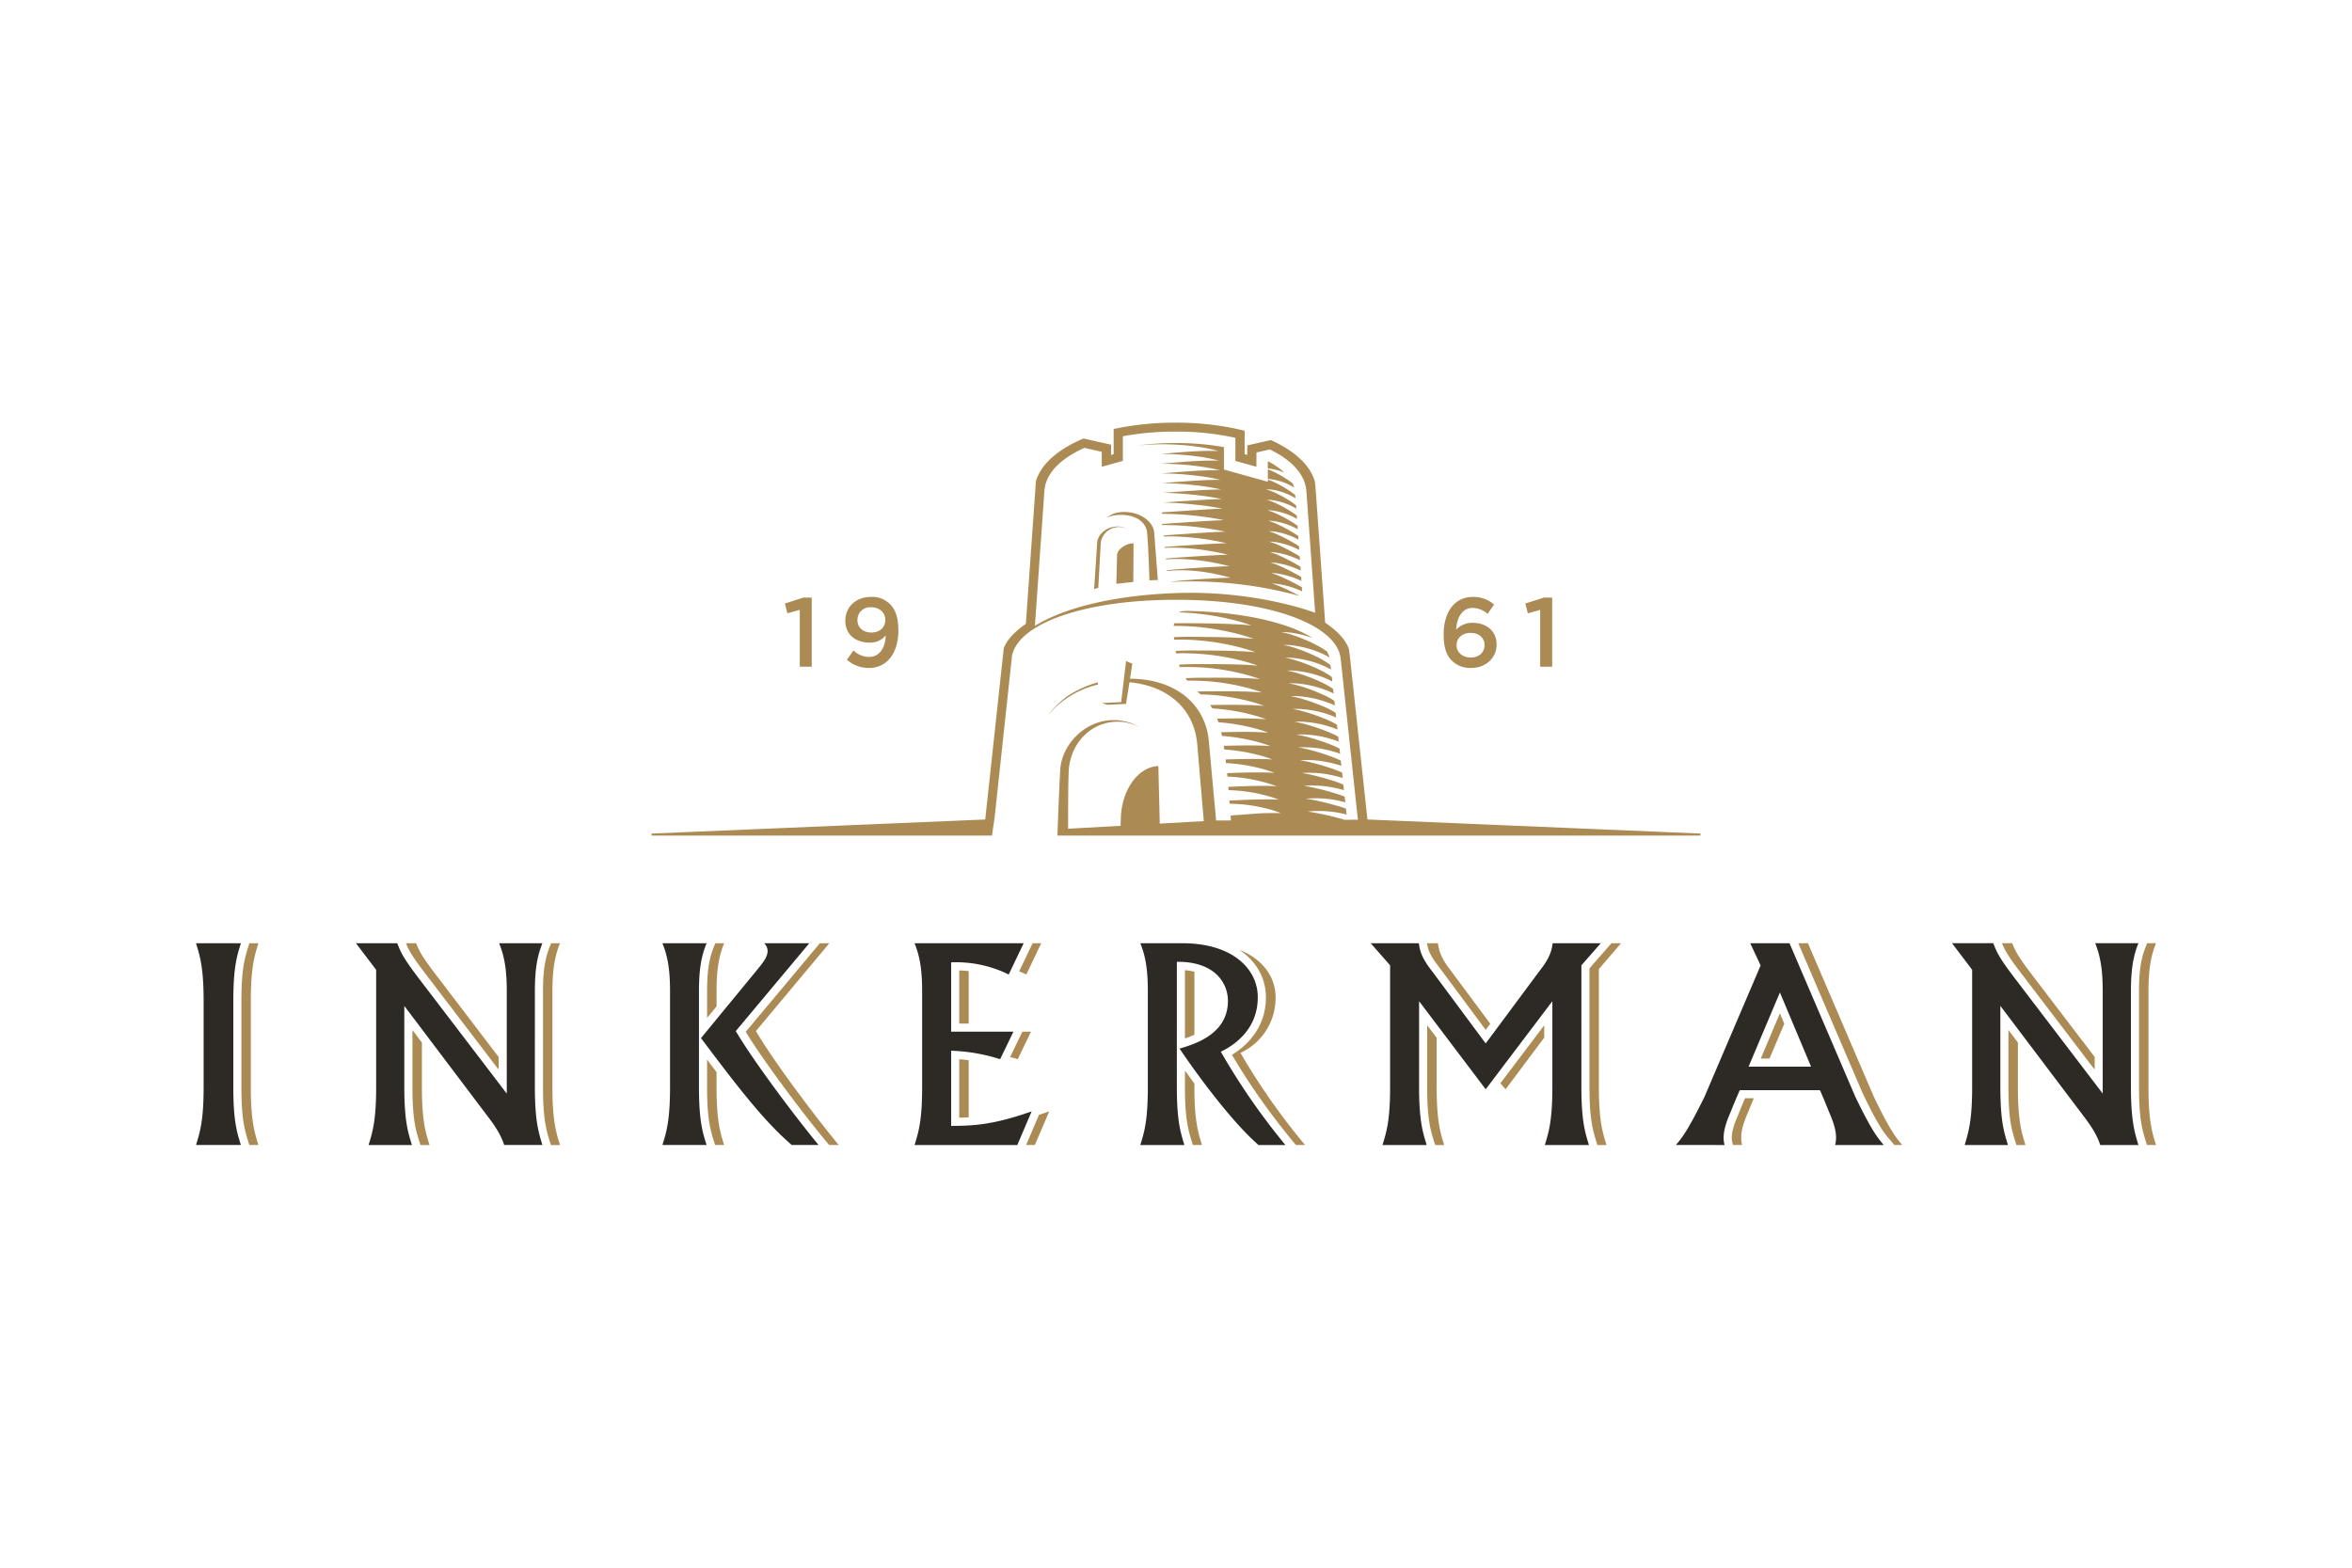 <svg id="Layer_1" data-name="Layer 1" xmlns="http://www.w3.org/2000/svg" viewBox="0 0 900 600"><defs><style>.cls-1{fill:#ab8a54;}.cls-2{fill:#2d2a26;}</style></defs><path class="cls-1" d="M95.974,383.147v32.949c0,12.89,1.42,17.297,2.899,22.131H95.41l-.331-1.012c-1.44-4.708-2.704-8.794-2.704-21.12V383.147c0-12.355,1.265-16.421,2.763-21.237l.272-.905H98.873C97.394,365.84,95.974,370.247,95.974,383.147Zm66.482-10.934L190.804,409.393v-4.854l-23.211-30.439c-5.895-7.744-6.965-9.573-8.347-13.094h-3.891C156.463,363.749,157.553,365.792,162.456,372.212Zm51.812-11.207h-3.366l-.467,1.148c-1.634,4.115-2.646,8.415-2.646,17.219v36.724c0,12.248,1.226,16.314,2.665,21.022l.35,1.109h3.463c-1.459-4.835-2.88-9.242-2.88-22.131V379.372C211.388,370.578,212.4,365.733,214.268,361.006ZM161.444,399.033l-3.619-4.796v21.859c0,12.325,1.265,16.411,2.743,21.12l.311,1.012h3.483c-1.518-4.835-2.918-9.242-2.918-22.131Zm388.99-29.223L568.509,394.159l1.751-2.335-14.923-20.099c-3.989-5.068-4.728-7.88-5.098-10.72H546.056C546.367,363.185,547.009,365.461,550.434,369.809Zm-.681,27.385-3.638-4.786v23.688c0,12.325,1.265,16.411,2.724,21.11l.331,1.022h3.444c-1.479-4.835-2.86-9.242-2.86-22.131Zm41.15-4.786-16.771,22.18,1.984,2.315,14.787-19.768Zm29.398-31.402h-3.677l-8.405,9.611v45.479c0,12.111,1.265,16.372,2.627,20.886l.389,1.245H614.717c-1.459-4.835-2.899-9.242-2.899-22.131V370.879ZM457.044,371.92a22.981,22.981,0,0,0-3.619-.603v26.12a38.241,38.241,0,0,0,3.619-1.42Zm31.052,9.339c-.136-7.082-4.592-14.086-13.853-17.725,6.771,4.494,10.02,11.09,10.156,17.666.234,12.257-7.568,19.184-12.997,22.511a256.169,256.169,0,0,0,22.861,32.541l1.634,1.975h3.483a252.73,252.73,0,0,1-24.709-35.255A23.14,23.14,0,0,0,488.096,381.259Zm-31.052,33.465c-1.226-1.712-2.451-3.366-3.619-4.981v6.353c0,12.228,1.304,16.489,2.665,21.003l.37,1.129h3.483c-1.479-4.835-2.899-9.242-2.899-22.131ZM273.259,362.163c-1.673,4.086-2.685,8.395-2.685,17.209v10.214l3.619-4.387v-5.827c0-8.794.992-13.639,2.899-18.367H273.726Zm.934,48.154c-1.167-1.527-2.374-3.084-3.619-4.757v10.536c0,12.325,1.265,16.411,2.743,21.139l.311.992h3.463c-1.498-4.835-2.899-9.242-2.899-22.131Zm43.154-49.312H313.728l-28.387,33.912c7.432,12.044,22.277,31.685,30.293,41.335l1.654,1.975h3.658c-8.211-9.903-24.554-31.441-31.694-43.601Zm72.65,10.759c.875.37,1.79.749,2.724,1.206l5.701-11.965h-3.288Zm-22.939-.35v20.332h3.619V371.667C369.49,371.531,368.303,371.434,367.057,371.414Zm24.165,23.425-4.689,9.709c.954.253,1.907.525,2.899.837l5.078-10.545Zm-24.165,32.939c1.206-.02,2.413-.088,3.619-.156V405.794c-1.226-.156-2.432-.311-3.619-.408Zm25.585,10.448h3.346l5.506-12.87c-1.381.486-2.646.914-3.911,1.313Zm281.124-33.076h3.346l5.643-13.327-1.673-4.008Zm39.049,13.405c6.129,12.724,8.191,15.137,10.37,17.666l1.732,2.004h2.977c-2.51-2.957-4.747-5.759-10.857-18.445l-25.215-58.777h-3.697Zm-41.714,1.771h-3.347c-.603,1.381-1.44,3.385-2.199,5.263-.156.418-.331.837-.525,1.284-1.284,3.064-3.016,7.267-2.101,10.545l.214.807h3.502c-1.362-4.864,1.362-10.331,2.763-13.775C669.973,423.042,670.576,421.573,671.101,420.328Zm102.087-48.115L801.536,409.393v-4.864l-23.211-30.429c-5.895-7.753-6.965-9.611-8.347-13.114h-3.911C767.196,363.729,768.266,365.772,773.188,372.212ZM772.157,399.023l-3.619-4.806v21.879c0,12.325,1.265,16.411,2.743,21.11l.331,1.022h3.444c-1.498-4.845-2.899-9.242-2.899-22.131Zm49.964-19.67c0-8.775,1.012-13.639,2.879-18.367h-3.366l-.486,1.148c-1.634,4.115-2.646,8.425-2.646,17.219v36.743c0,12.228,1.245,16.304,2.685,21.003l.35,1.129H825c-1.479-4.845-2.879-9.242-2.879-22.131Z"/><path class="cls-2" d="M267.461,416.096c0,12.89,1.401,17.297,2.918,22.131H253.472c1.498-4.835,2.918-9.242,2.918-22.131V379.372c0-8.794-1.012-13.639-2.918-18.367h16.907c-1.926,4.728-2.918,9.572-2.918,18.367ZM92.18,361.006H75c1.498,4.835,2.918,9.242,2.918,22.141v32.949c0,12.89-1.42,17.297-2.918,22.131H92.18c-1.517-4.835-2.899-9.242-2.899-22.131V383.147C89.281,370.247,90.662,365.84,92.18,361.006Zm115.376,0H190.998c1.887,4.728,2.918,9.572,2.918,18.367v39.185l-33.932-44.457c-5.876-7.744-6.576-9.573-7.977-13.094H136.209l7.724,10.166v44.925c0,12.89-1.401,17.297-2.899,22.131h16.596c-1.498-4.835-2.918-9.242-2.918-22.131V384.995l31.811,42.142c2.607,3.395,5.078,6.946,6.401,11.09h14.631c-1.459-4.835-2.88-9.242-2.88-22.131V379.372C204.676,370.578,205.668,365.733,207.555,361.006Zm397.57,8.454,7.413-8.454H594.113c-.331,2.841-1.07,5.652-5.098,10.72l-20.507,27.628-20.507-27.628c-3.989-5.068-4.728-7.88-5.059-10.72h-18.425l7.413,8.454h0v46.637c0,12.89-1.421,17.297-2.918,22.131h16.907c-1.479-4.835-2.899-9.242-2.899-22.131V383.186l25.488,33.718,25.507-33.718v32.91c0,12.89-1.42,17.297-2.879,22.131h16.868c-1.459-4.835-2.879-9.242-2.879-22.131V369.459Zm-123.839,11.8c-.175-10.195-9.358-20.254-28.855-20.254H436.341c1.887,4.728,2.88,9.572,2.88,18.367v36.724c0,12.89-1.381,17.297-2.88,22.131H453.211c-1.48-4.835-2.881-9.242-2.881-22.131V368.117c14.457-.165,19.535,8.065,19.535,14.952,0,12.102-11.382,16.227-18.504,18.25,7.005,10.409,20.177,28.231,30.217,36.908h10.292A255.214,255.214,0,0,1,467.161,402.525C472.881,399.782,481.52,393.439,481.286,381.259Zm-171.605-20.254H292.385a4.035,4.035,0,0,1,1.284,3.706c-.428,2.267-2.062,4.135-4.825,7.539l-20.604,25.06c15.312,20.429,24.651,32.239,34.73,40.916h10.273c-8.191-9.903-24.534-31.441-31.694-43.601Zm54.283,41.14a68.655,68.655,0,0,1,18.737,3.24l5.098-10.545H363.964V368.321a45.34,45.34,0,0,1,22.025,4.65l5.72-11.965H349.955c1.887,4.728,2.899,9.572,2.899,18.367v36.724c0,12.89-1.401,17.297-2.899,22.131h39.321l5.487-12.87c-14.709,5.175-22.239,5.516-30.799,5.555Zm320.796-41.14H669.739l3.969,8.492-21.48,50.285c-6.265,12.686-8.405,15.487-10.954,18.445H659.914c-1.343-4.864,1.401-10.331,2.782-13.775,1.362-3.463,3.035-7.218,3.035-7.218h30.682s1.654,3.755,3.016,7.218c1.401,3.444,4.125,8.911,2.782,13.775h18.619c-2.529-2.957-4.747-5.759-10.876-18.445Zm-15.662,47.24,11.985-28.396,11.927,28.396Zm149.171-47.259H801.73c1.868,4.728,2.879,9.592,2.879,18.367v39.185l-33.873-44.438c-5.895-7.753-6.615-9.611-8.016-13.114H746.942l7.705,10.176v44.934c0,12.89-1.42,17.287-2.86,22.131h16.577c-1.518-4.845-2.918-9.242-2.918-22.131V384.976l31.811,42.142c2.588,3.415,5.078,6.965,6.401,11.11h14.612c-1.44-4.845-2.86-9.242-2.86-22.131V379.353C815.408,370.578,816.4,365.714,818.268,360.986Z"/><path class="cls-1" d="M306.04,233.407l-4.728,1.313-.973-3.745,7.063-2.257H310.612V255.179h-4.572Z"/><path class="cls-1" d="M324.07,252.475l2.529-3.522a8.658,8.658,0,0,0,5.992,2.481c3.872,0,6.187-3.415,6.343-8.259a7.677,7.677,0,0,1-6.148,2.782c-5.603,0-9.32-3.288-9.32-8.327v-.097c0-5.136,3.988-9.077,9.787-9.077a9.436,9.436,0,0,1,7.296,2.773c1.965,1.955,3.21,4.854,3.21,10.04v.058c0,8.444-4.203,14.32-11.284,14.32A12.394,12.394,0,0,1,324.07,252.475Zm14.709-15.117v-.078c0-2.733-2.121-4.864-5.467-4.864a4.837,4.837,0,0,0-5.214,4.903v.078c0,2.733,2.101,4.689,5.37,4.689C336.814,242.085,338.778,239.916,338.778,237.357Z"/><path class="cls-1" d="M555.61,252.902c-2.004-2.023-3.191-4.786-3.191-10.059v-.078c0-8.045,3.833-14.31,11.246-14.31a11.867,11.867,0,0,1,8.035,2.928l-2.471,3.57a8.745,8.745,0,0,0-5.72-2.286c-3.891,0-6.07,3.522-6.304,8.327a8.465,8.465,0,0,1,6.284-2.627c5.098,0,9.183,2.996,9.183,8.249v.088c0,5.224-4.241,8.94-9.748,8.94A9.897,9.897,0,0,1,555.61,252.902Zm12.452-6.012v-.078c0-2.627-2.101-4.592-5.35-4.592-3.288,0-5.35,2.121-5.35,4.631v.078c0,2.646,2.121,4.728,5.448,4.728C566.078,251.657,568.062,249.576,568.062,246.891Z"/><path class="cls-1" d="M589.361,233.407l-4.728,1.313-.973-3.745,7.082-2.257h3.21V255.179h-4.592Z"/><path class="cls-1" d="M523.253,313.64l-6.673-62.047-.409-3.152-.019-.107c-1.362-3.765-4.728-7.072-9.067-10.01l-3.619-50.586-.292-3.298-.019-.127c-1.751-6.119-7.432-11.392-15.74-15.37l-1.09-.535-9.047,2.062v3.638l-1.012-.282v-8.969l-2.743-.632a108.232,108.232,0,0,0-23.718-2.452,110.453,110.453,0,0,0-20.779,1.848l-2.88.545v9.66l-.992.282v-3.901l-10.526-2.383-1.09.467c-9.086,4.057-15.293,9.504-17.16,15.964v.185l-3.833,54.332c-4.008,2.841-7.179,5.817-8.463,9.407l-7.082,65.462-127.672,5.389v.778H379.587l.992-6.809,6.576-61.133v-.175c1.479-12.413,26.344-22.141,62.941-22.141,36.598,0,61.386,9.884,62.884,22.316l.039.234,6.576,61.619-5.175.039a25.369,25.369,0,0,0-2.529-.72c-2.627-.739-5.506-1.381-7.724-1.79-2.218-.447-3.794-.661-3.794-.661a34.02,34.02,0,0,1,3.813-.195h.37a41.293,41.293,0,0,1,7.588.661c.428.078.856.156,1.303.253.623.136,1.265.272,1.848.448l-.272-2.247c-.097-.049-.233-.087-.35-.146-.973-.35-2.238-.739-3.385-1.06-2.627-.769-5.525-1.469-7.782-1.939-2.276-.467-3.872-.681-3.872-.681s1.576-.156,3.872-.156h.37a39.571,39.571,0,0,1,7.607.778c.448.078.876.178,1.343.275.661.156,1.362.321,1.965.506l-.234-2.191c-.136-.049-.311-.116-.486-.184-.934-.37-2.199-.798-3.366-1.129-2.646-.837-5.584-1.576-7.88-2.082-2.296-.506-3.891-.72-3.891-.72a33.306,33.306,0,0,1,3.872-.136l.389.02a39.093,39.093,0,0,1,7.646.895c.448.088.895.175,1.323.302.739.165,1.479.36,2.101.555l-.233-2.121c-.156-.068-.331-.146-.506-.224-.953-.399-2.237-.876-3.405-1.226-2.685-.885-5.662-1.683-7.958-2.208-2.315-.525-3.969-.769-3.969-.769a34.447,34.447,0,0,1,3.93-.088l.409.01a39.107,39.107,0,0,1,7.685,1.022,12.687,12.687,0,0,1,1.304.321c.798.185,1.576.418,2.257.632l-.214-2.053c-.195-.088-.409-.185-.623-.302-.953-.409-2.238-.905-3.405-1.294-2.724-.944-5.74-1.8-8.055-2.345-2.315-.545-4.008-.798-4.008-.798a31.755,31.755,0,0,1,3.95-.058l.408.019a38.608,38.608,0,0,1,7.744,1.119,12.934,12.934,0,0,1,1.303.34c.856.214,1.712.477,2.393.72l-.214-2.004c-.175-.107-.428-.195-.681-.331a30.562,30.562,0,0,0-3.444-1.381,77.421,77.421,0,0,0-8.113-2.49,40.224,40.224,0,0,0-4.047-.837,30.557,30.557,0,0,1,3.969-.019c.156.01.272.01.409.019a39.1,39.1,0,0,1,7.782,1.226c.428.107.876.233,1.323.379a21.582,21.582,0,0,1,2.53.817l-.195-1.965c-.253-.107-.486-.243-.798-.399-.953-.477-2.257-1.031-3.424-1.479-2.743-1.041-5.837-2.004-8.21-2.627-2.393-.603-4.125-.856-4.125-.856a29.494,29.494,0,0,1,4.008,0q.233.015.408.029a40.326,40.326,0,0,1,7.841,1.333c.428.127.875.263,1.323.399a26.299,26.299,0,0,1,2.665.924l-.195-1.897c-.253-.126-.525-.302-.856-.477a33.148,33.148,0,0,0-3.483-1.537,73.282,73.282,0,0,0-8.249-2.763,28.88,28.88,0,0,0-4.183-.895,23.282,23.282,0,0,1,4.047.01c.136.019.272.029.409.049a38.987,38.987,0,0,1,7.88,1.44c.448.136.875.262,1.323.428a22.36,22.36,0,0,1,2.821,1.012l-.194-1.829c-.253-.156-.564-.35-.934-.564a36.165,36.165,0,0,0-3.463-1.624,71.539,71.539,0,0,0-8.386-2.899,36.395,36.395,0,0,0-4.203-.944,27.663,27.663,0,0,1,4.066.059c.117.019.272.049.409.058a39.337,39.337,0,0,1,7.919,1.547c.447.146.875.282,1.342.457a20.122,20.122,0,0,1,2.938,1.158l-.195-1.809c-.253-.165-.584-.399-1.031-.652a29.08,29.08,0,0,0-3.483-1.693,71.672,71.672,0,0,0-8.444-3.055,32.57,32.57,0,0,0-4.261-.963,24.661,24.661,0,0,1,4.086.087c.156.02.292.039.467.059a39.506,39.506,0,0,1,7.938,1.673c.428.136.895.292,1.323.467a24.219,24.219,0,0,1,3.113,1.265l-.195-1.761c-.253-.185-.642-.438-1.109-.72a29.367,29.367,0,0,0-3.502-1.78,66.038,66.038,0,0,0-8.541-3.191,32.658,32.658,0,0,0-4.3-.992,22.439,22.439,0,0,1,4.125.117c.136.019.292.029.447.049a40.379,40.379,0,0,1,7.977,1.78c.467.156.914.311,1.362.486a24.529,24.529,0,0,1,3.249,1.44l-.195-1.722c-.253-.204-.662-.486-1.187-.827a27.956,27.956,0,0,0-3.502-1.868,63.825,63.825,0,0,0-8.619-3.308,33.999,33.999,0,0,0-4.378-1.07,23.305,23.305,0,0,1,4.144.175,3.832,3.832,0,0,1,.467.058,39.535,39.535,0,0,1,8.035,1.887c.448.156.895.321,1.362.506a22.917,22.917,0,0,1,3.385,1.586l-.175-1.683a12.684,12.684,0,0,0-1.284-.934,34.667,34.667,0,0,0-3.521-1.955,67.961,67.961,0,0,0-8.716-3.463,28.664,28.664,0,0,0-4.417-1.07,22.231,22.231,0,0,1,4.183.185c.136.019.331.049.467.068a39.79,39.79,0,0,1,8.055,1.994c.467.175.914.35,1.362.545a25.046,25.046,0,0,1,3.541,1.722l-.019-.185h-.039l-.156-1.479a10.324,10.324,0,0,0-1.323-1.012,34.422,34.422,0,0,0-3.522-2.043,68.798,68.798,0,0,0-8.794-3.59,28.153,28.153,0,0,0-4.475-1.109,23.073,23.073,0,0,1,4.222.224c.156.029.311.039.448.068a39.907,39.907,0,0,1,8.113,2.13,12.379,12.379,0,0,1,1.381.545,25.08,25.08,0,0,1,3.541,1.81,7.482,7.482,0,0,0-.953-2.276c-.156-.117-.311-.253-.545-.409a31.247,31.247,0,0,0-3.541-2.101,61.824,61.824,0,0,0-8.872-3.736,25.483,25.483,0,0,0-4.514-1.148,22.206,22.206,0,0,1,4.728.331,40.581,40.581,0,0,1,7.218,1.887c-8.58-5.487-25.196-9.864-47.571-10.351a11.466,11.466,0,0,0-3.153.311,1.333,1.333,0,0,0-.214.253c1.499.039,3.075.107,4.535.224A98.983,98.983,0,0,1,471.597,237.195a67.777,67.777,0,0,1,7.335,2.189s-3.113-.34-7.588-.525c-4.475-.204-10.273-.292-15.682-.341-2.121-.039-4.457,0-6.383.049-.059.321-.097.652-.136,1.002.311-.019.603-.019.973-.019,2.023.019,4.612.117,6.889.272a101.086,101.086,0,0,1,15.526,2.529,69.812,69.812,0,0,1,7.218,2.169s-3.074-.321-7.471-.496c-4.378-.185-10.098-.253-15.409-.282-2.665-.049-5.663.029-7.686.127.019.311.058.623.097.944.584-.019,1.284-.019,2.121-.019,2.005,0,4.574.087,6.83.262a93.534,93.534,0,0,1,15.215,2.461,69.035,69.035,0,0,1,7.082,2.131s-3.016-.321-7.316-.467c-4.319-.165-9.922-.214-15.156-.214-2.899-.049-6.266.068-8.192.166.039.321.097.632.156.924.603,0,1.556-.039,2.705-.039,1.966,0,4.457.097,6.675.253a90.447,90.447,0,0,1,14.981,2.403,64.619,64.619,0,0,1,6.946,2.101s-2.957-.282-7.18-.438c-4.241-.156-9.747-.156-14.884-.156-2.899-.039-6.245.097-8.114.185.097.321.195.642.311.944.603-.019,1.499-.039,2.569-.039,1.946,0,4.397.078,6.576.214a87.638,87.638,0,0,1,14.69,2.354,60.998,60.998,0,0,1,6.829,2.072s-2.899-.282-7.063-.409c-4.163-.146-9.553-.136-14.592-.107-2.315-.019-4.923.078-6.81.156.214.311.428.642.681.963.311-.01.642-.01,1.012-.01,1.887,0,4.3.068,6.42.195a87.227,87.227,0,0,1,14.456,2.296,61.259,61.259,0,0,1,6.732,2.043s-2.899-.272-6.965-.37c-4.066-.136-9.378-.097-14.32-.058-1.128,0-2.315.019-3.483.058.409.37.817.739,1.206,1.109,1.187.02,2.412.078,3.599.136a82.496,82.496,0,0,1,14.164,2.238,54.578,54.578,0,0,1,6.576,2.014s-2.802-.263-6.81-.341c-3.95-.107-9.067-.058-13.853,0,.272.409.545.856.837,1.304a2.2,2.2,0,0,0,.253.01,81.291,81.291,0,0,1,13.911,2.169,57.398,57.398,0,0,1,6.459,1.985s-2.743-.234-6.654-.311c-3.502-.078-7.88,0-12.121.058.136.428.311.914.467,1.381a78.869,78.869,0,0,1,12.783,2.043,53.035,53.035,0,0,1,6.323,1.965s-2.685-.224-6.537-.292c-3.307-.059-7.452.019-11.518.097a6.971,6.971,0,0,1,.156.739,4.044,4.044,0,0,1,.156.681,75.139,75.139,0,0,1,12.335,1.975,56.351,56.351,0,0,1,6.206,1.916s-2.626-.214-6.42-.233c-3.269-.058-7.413.039-11.421.136.058.457.136.914.195,1.401a71.553,71.553,0,0,1,12.374,1.936,54.625,54.625,0,0,1,6.07,1.878s-2.568-.175-6.285-.195c-3.327-.029-7.568.088-11.654.195.039.448.097.895.136,1.381a67.344,67.344,0,0,1,12.666,1.907,50.42,50.42,0,0,1,5.954,1.848s-2.529-.175-6.168-.175c-3.444-.019-7.86.127-12.024.282.039.438.058.885.117,1.313a3.406,3.406,0,0,0,.448.02,62.75,62.75,0,0,1,12.608,1.887,48.046,48.046,0,0,1,5.817,1.809s-2.49-.175-6.031-.156c-3.541,0-8.133.175-12.393.37h-.117c.039.428.097.856.117,1.265.389.019.817.019,1.187.039a62.526,62.526,0,0,1,12.335,1.81,47.82,47.82,0,0,1,5.701,1.789s-2.432-.156-5.915-.107c-3.463.01-7.938.224-12.121.418-.272,0-.603.032-.895.041.039.399.078.817.078,1.206.681.01,1.362.019,2.023.058a59.728,59.728,0,0,1,12.063,1.771,44.209,44.209,0,0,1,5.565,1.751s-2.315-.019-5.681.019c-3.385.039-7.491.545-11.557.749-.564.019-1.401.136-2.004.185.039.272.078,1.226.117,1.868l-5.662.019h0l-2.802-30.47c-1.226-13.571-12.181-23.717-30.158-23.795l.895-5.759-2.393-.982-1.887,15.691-7.374.36,2.043.671,7.199-.331,1.323-8.308c14.262,1.391,24.808,9.68,25.975,24.106.642,7.919,1.693,19.844,2.471,29.049l-13.387.759-3.463.195-.545-22.016c-7.685.243-14.067,9.037-14.359,20.051l-.097,2.811-20.079,1.119c.019-7.024,0-16.889.234-21.958.428-10.059,7.821-18.503,17.764-18.98a18.223,18.223,0,0,1,9.709,2.237,19.947,19.947,0,0,0-11.285-2.85c-10.448.525-18.892,9.601-19.437,18.999-.311,5.477-.778,16.597-1.012,23.864h0l-.039,1.313H650.672v-.778Zm-72.437-86.679c-24.437.759-43.699,5.691-54.808,12.569l3.638-51.676v-.078c.486-6.498,6.051-12.238,15.312-16.363l6.635,1.508v5.73l8.074-2.257v-9.417a107.557,107.557,0,0,1,20.118-1.79,103.938,103.938,0,0,1,22.94,2.384v8.823l8.055,2.257V173.184l5.098-1.167c8.483,4.066,13.522,9.621,13.989,15.828l.039.282,3.346,46.403S481.189,226.008,450.817,226.961Z"/><path class="cls-1" d="M494.069,185.928c.389.204.778.448,1.187.701a12.523,12.523,0,0,0-.623-1.615,22.914,22.914,0,0,0-1.946-1.421,40.119,40.119,0,0,0-5.72-3.21,18.056,18.056,0,0,0-1.829-.739v3.638a20.042,20.042,0,0,1,2.374.311A23.421,23.421,0,0,1,494.069,185.928Z"/><path class="cls-1" d="M420.154,261.992l-.117-.827a42.124,42.124,0,0,0-10.292,4.455c-3.716,2.238-7.958,6.674-8.308,7.86,1.712-2.695,5.856-5.817,8.969-7.627A36.23,36.23,0,0,1,420.154,261.992Z"/><path class="cls-1" d="M431.302,202.388a7.314,7.314,0,0,0-3.95-.875c-3.658.156-6.985,2.539-7.491,5.866l-1.187,18.085c.448-.156.973-.311,1.576-.486l.992-17.608a7.151,7.151,0,0,1,10.059-4.981Z"/><path class="cls-1" d="M491.462,180.869a28.138,28.138,0,0,0-6.148-4.261l-.175.039v2.656a17.771,17.771,0,0,1,2.082.263A24.108,24.108,0,0,1,491.462,180.869Z"/><path class="cls-1" d="M427.449,212.378l-.272,11.061c.623,0,4.981-.623,6.479-.681l.097-14.845C430.893,207.972,427.664,210.034,427.449,212.378Z"/><path class="cls-1" d="M497.318,225.891c.331.117.642.272.953.409l-.097-1.527c-.623-.379-1.362-.788-2.023-1.138-2.179-1.129-4.553-2.315-6.44-3.113a25.683,25.683,0,0,0-3.288-1.187,16.146,16.146,0,0,1,3.541.37,34.782,34.782,0,0,1,7.043,2.179c.311.146.662.292.992.457l-.097-1.517c-.642-.389-1.381-.827-2.101-1.187-2.14-1.158-4.514-2.354-6.362-3.142a24.992,24.992,0,0,0-3.249-1.167,17.75,17.75,0,0,1,3.502.36,32.97,32.97,0,0,1,6.985,2.208c.35.136.681.311,1.051.486l-.117-1.489c-.642-.408-1.401-.866-2.14-1.255-2.14-1.177-4.475-2.374-6.304-3.152a27.068,27.068,0,0,0-3.21-1.187,18.664,18.664,0,0,1,3.463.38,30.899,30.899,0,0,1,6.946,2.228c.331.146.72.331,1.07.516l-.117-1.45a23.42,23.42,0,0,0-2.218-1.342,69.601,69.601,0,0,0-6.207-3.162,28.527,28.527,0,0,0-3.191-1.177,17.567,17.567,0,0,1,3.444.379,30.457,30.457,0,0,1,6.887,2.228c.37.175.739.37,1.128.564l-.117-1.401a18.232,18.232,0,0,0-2.276-1.42,62.427,62.427,0,0,0-6.168-3.171,21.676,21.676,0,0,0-3.171-1.167,17.625,17.625,0,0,1,3.444.35,28.044,28.044,0,0,1,6.81,2.257c.389.185.798.379,1.167.603l-.078-1.362a26.234,26.234,0,0,0-2.335-1.518,58.122,58.122,0,0,0-6.09-3.191,20.513,20.513,0,0,0-3.152-1.129,15.994,15.994,0,0,1,3.385.331,27.926,27.926,0,0,1,6.771,2.257c.408.195.837.428,1.226.661l-.078-1.333a26.674,26.674,0,0,0-2.412-1.605,54.016,54.016,0,0,0-6.031-3.191,20.187,20.187,0,0,0-3.113-1.128,15.295,15.295,0,0,1,3.385.331,26.328,26.328,0,0,1,6.712,2.276c.428.204.856.448,1.265.691l-.078-1.274a26.784,26.784,0,0,0-2.49-1.712,49.14,49.14,0,0,0-5.954-3.21,20.64,20.64,0,0,0-3.094-1.099,15.811,15.811,0,0,1,3.347.302,25.659,25.659,0,0,1,6.693,2.315c.408.214.856.457,1.304.73l-.078-1.235c-.681-.525-1.634-1.245-2.549-1.81a45.93,45.93,0,0,0-5.876-3.21,24.904,24.904,0,0,0-3.093-1.109,16.727,16.727,0,0,1,3.346.302,24.042,24.042,0,0,1,6.596,2.335c.448.234.895.477,1.323.749l-.078-1.177a23.874,23.874,0,0,0-2.568-1.897,44.02,44.02,0,0,0-5.798-3.21,19.322,19.322,0,0,0-2.121-.817v.817l-16.791-4.689v-8.59a104.302,104.302,0,0,0-18.562-1.547,107.824,107.824,0,0,0-13.561.817v.039c1.732-.136,3.638-.272,5.389-.331a97.579,97.579,0,0,1,16.773.905,59.237,59.237,0,0,1,7.88,1.624s-3.288-.156-7.977.058c-4.008.175-9.087.613-14.029,1.08a100.859,100.859,0,0,1,14.341.983,59.784,59.784,0,0,1,7.899,1.576s-3.307-.146-7.977.097c-3.327.136-9.457.642-14.146,1.07a113.195,113.195,0,0,1,14.438.992,70.084,70.084,0,0,1,7.938,1.498s-3.308-.078-7.996.165c-2.627.127-9.749.652-14.243,1.051a116.558,116.558,0,0,1,14.535,1.022,72.281,72.281,0,0,1,7.977,1.44s-3.327-.039-8.055.233c-1.926.078-9.905.642-14.321,1.012a129.745,129.745,0,0,1,14.613,1.041c4.767.623,8.016,1.401,8.016,1.401s-3.327.01-8.074.282c-1.265.059-9.924.662-14.321.992a136.623,136.623,0,0,1,14.593,1.06c4.786.593,8.055,1.333,8.055,1.333s-3.347.058-8.113.35c-.603.039-9.807.642-14.321.973,5.175.117,10.449.564,14.613,1.07,4.786.584,8.094,1.275,8.094,1.275s-3.366.107-8.152.418l-15.002,1.002v.554a125.188,125.188,0,0,1,15.936,1.129c4.592.623,7.724,1.294,7.724,1.294s-3.23.127-7.782.399c-.564.02-14.243.934-15.878,1.07v.428c.428-.01.856-.01,1.284-.01A111.457,111.457,0,0,1,461.46,202.164c4.358.632,7.335,1.313,7.335,1.313s-3.035.117-7.393.36c-1.206.068-13.932.905-15.352,1.031-.214.019-.486.029-.759.049a3.599,3.599,0,0,1,.058.399c.739-.019,1.498-.029,2.218-.029a98.287,98.287,0,0,1,14.788,1.255c4.125.661,6.985,1.352,6.985,1.352s-2.938.097-7.082.331c-1.751.097-12.473.778-14.574.953-.661.068-1.362.107-2.043.175l.059.331c1.148-.049,2.374-.097,3.483-.078a87.845,87.845,0,0,1,14.049,1.313c3.93.671,6.596,1.372,6.596,1.372s-2.743.097-6.693.311c-2.354.117-11.014.681-13.796.914-1.051.058-2.16.156-3.249.282l.019.282c1.498-.078,3.172-.165,4.709-.136a75.471,75.471,0,0,1,13.29,1.352c3.716.691,6.245,1.391,6.245,1.391s-2.627.097-6.362.302c-2.938.146-9.533.555-13.017.856-1.459.097-3.055.262-4.417.428l.019.282a50.203,50.203,0,0,1,5.856-.292,64.669,64.669,0,0,1,12.57,1.42c3.483.701,5.895,1.411,5.895,1.411s-2.51.088-6.032.263c-3.541.175-8.094.448-12.278.817-1.654.117-3.502.331-4.981.545,1.012-.039,2.043-.097,3.055-.117,1.654-.058,3.27-.087,4.865-.087a158.249,158.249,0,0,1,41.831,5.584c-.292-.165-.584-.311-.856-.447-2.237-1.138-4.631-2.335-6.518-3.133a29.065,29.065,0,0,0-3.288-1.196,18.639,18.639,0,0,1,3.541.399A35.015,35.015,0,0,1,497.318,225.891Z"/><path class="cls-1" d="M447.528,222.719h.078c-.195,0-.409.01-.623.019C447.198,222.739,447.353,222.719,447.528,222.719Z"/><path class="cls-1" d="M428.948,196.006c-3.074.253-4.28,1.44-5.954,2.218a15.535,15.535,0,0,1,5-1.148c5.895-.292,10.429,2.237,10.934,6.674.409,3.677.778,14.612.914,18.386,1.128-.107,2.802-.107,3.21-.136l-1.401-18.172C441.302,199.391,435.719,195.442,428.948,196.006Z"/></svg>